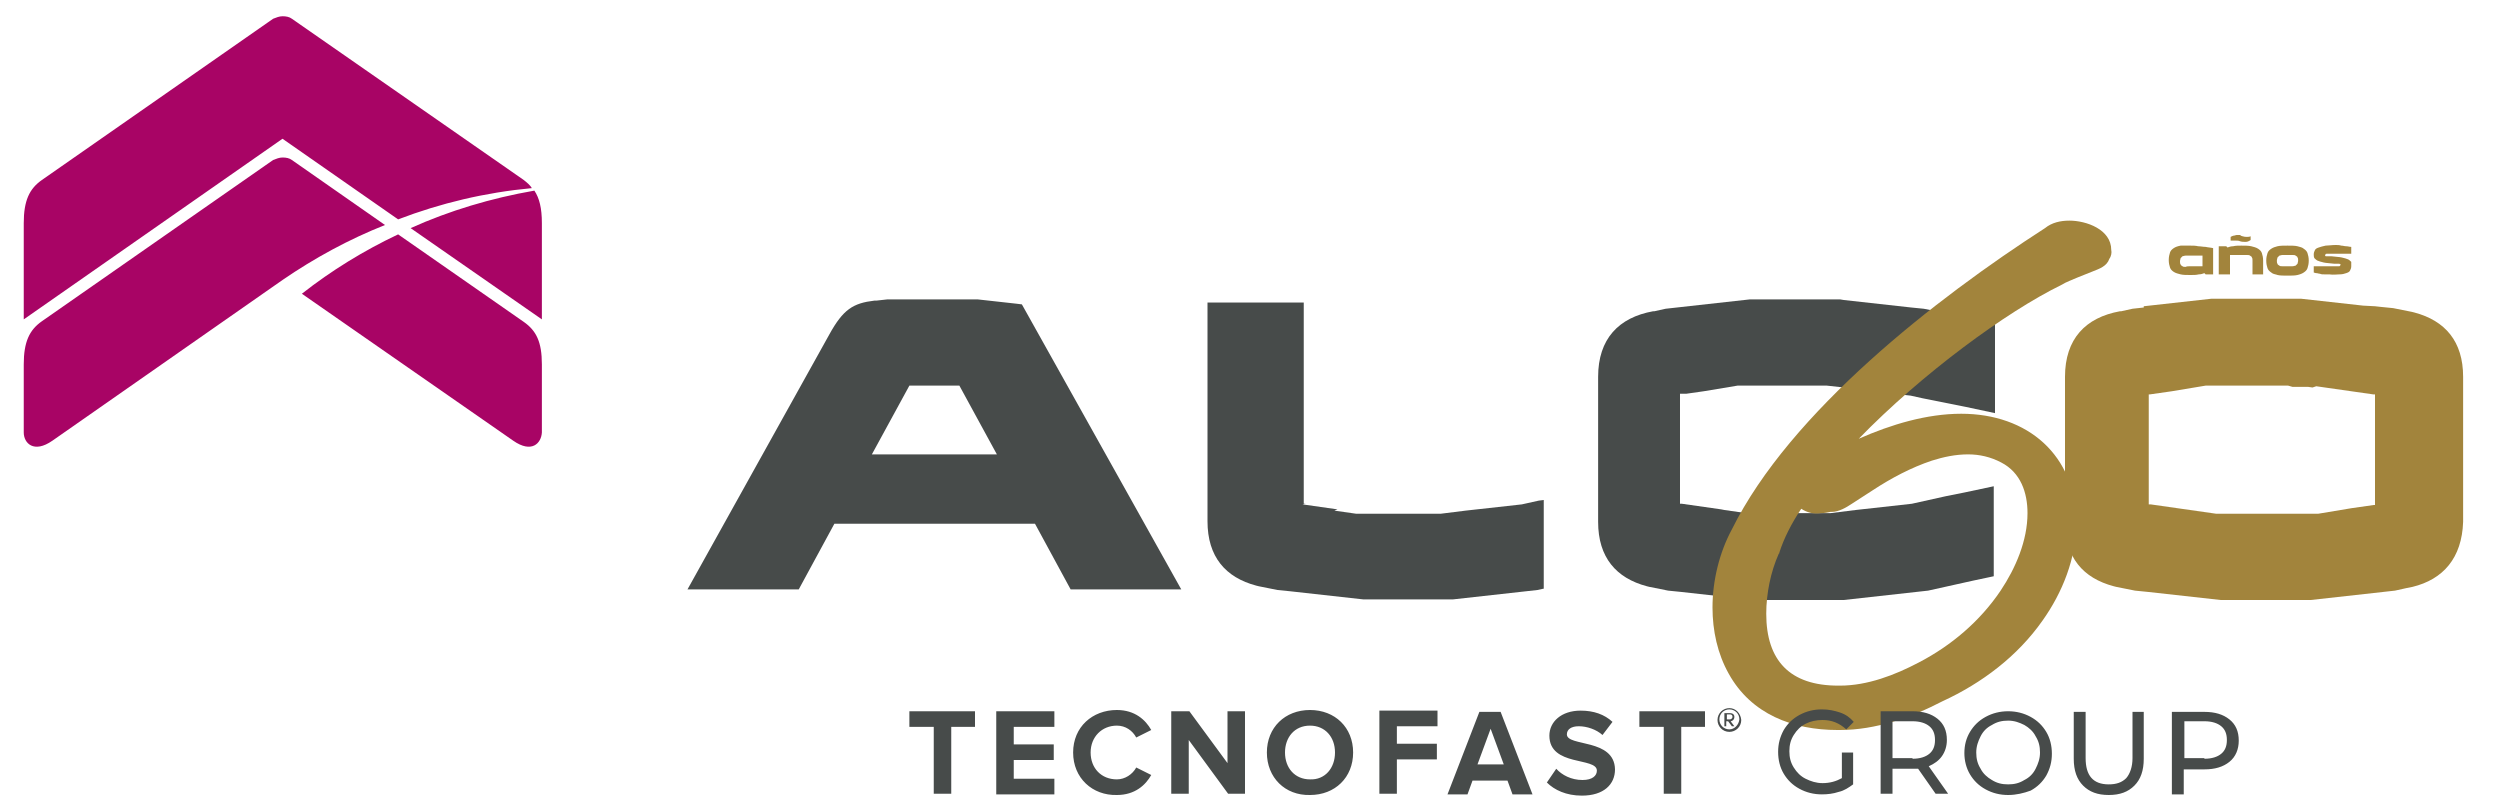 <?xml version="1.0" encoding="utf-8"?>
<!-- Generator: Adobe Illustrator 24.1.1, SVG Export Plug-In . SVG Version: 6.00 Build 0)  -->
<svg version="1.1" xmlns="http://www.w3.org/2000/svg" xmlns:xlink="http://www.w3.org/1999/xlink" x="0px" y="0px"
	 viewBox="0 0 400 130" style="enable-background:new 0 0 400 130;" xml:space="preserve">
<style type="text/css">
	.st0{fill-rule:evenodd;clip-rule:evenodd;fill:#A80465;}
	.st1{fill-rule:evenodd;clip-rule:evenodd;fill:#474B4A;}
	.st2{fill-rule:evenodd;clip-rule:evenodd;fill:#A2843C;}
	.st3{fill:#A2843C;}
</style>
<g id="Capa_1">
	<path class="st0" d="M83.8,51.5l-20.1-14C58.2,40.1,53,43.3,48.3,47l33.8,23.5l0,0c3,2.1,4.5,0.4,4.6-1.3V58.3
		C86.7,54.7,85.8,52.9,83.8,51.5 M65.7,36.5l21,14.6V35.7c0-2.4-0.4-4-1.2-5.2C78.6,31.7,71.9,33.7,65.7,36.5z M61.6,36L46.7,25.6
		c-0.4-0.3-0.9-0.4-1.5-0.4c-0.5,0-1,0.2-1.5,0.4l-37,25.8c-2,1.4-2.9,3.3-2.9,6.9v10.9c0,1.7,1.6,3.4,4.6,1.3l0,0l36.8-25.7l0,0
		C50.3,41.3,55.8,38.3,61.6,36z M83.8,28.8L46.7,3c-0.4-0.3-0.9-0.4-1.5-0.4c-0.5,0-1,0.2-1.5,0.4l-37,25.8c-2,1.4-2.9,3.3-2.9,6.9
		v15.4l41.4-28.9l18.5,12.9c6.8-2.6,13.9-4.3,21.4-5C84.8,29.6,84.3,29.2,83.8,28.8z"/>
</g>
<g id="Capa_2">
	<path class="st1" d="M275.9,81.6l0.7,0.1l0.7,0.1l0.7,0.1l0.7,0.1l0.7,0.1l0.7,0l0.6,0l0.6,0l0.6,0l0.6,0l0.6,0l0.6,0l0.6,0l0.6,0
		l0.6,0l0.6,0l0.6,0l0.6,0l0.8,0l0.8,0l0.8,0l0.8,0l0.8,0l0.8,0l0.8,0l0.8-0.1l0.8-0.1l0.8-0.1l0.8-0.1l0.8-0.1l0.9-0.1l0.9-0.1
		l0.9-0.1l0.9-0.1l0.9-0.1l0.9-0.1l0.9-0.1l0.9-0.1l0.9-0.1l0.9-0.1l0.9-0.2l0.9-0.2l0.9-0.2l0.9-0.2l0.9-0.2l0.9-0.2l1-0.2l1-0.2
		l1-0.2l4.7-1v14.4l-3.3,0.7l-0.9,0.2l-0.9,0.2l-0.9,0.2l-0.9,0.2l-0.9,0.2l-0.9,0.2l-0.9,0.2l-0.9,0.2l-0.9,0.1l-0.9,0.1l-0.9,0.1
		l-0.9,0.1l-0.9,0.1l-0.9,0.1l-0.9,0.1l-0.9,0.1l-0.9,0.1l-0.9,0.1l-0.9,0.1l-0.9,0.1l-0.9,0.1l-0.9,0.1l-0.9,0.1l-0.9,0l-0.9,0
		l-0.9,0l-0.9,0l-0.9,0l-0.9,0l-0.9,0l-0.9,0l-0.9,0l-0.9,0l-0.9,0l-0.9,0l-0.9,0l-0.9,0l-0.9,0l-0.9,0l-0.9-0.1l-0.9-0.1l-0.9-0.1
		l-0.9-0.1l-0.9-0.1l-0.9-0.1l-0.9-0.1l-0.9-0.1l-0.9-0.1l-0.9-0.1l-0.9-0.1l-0.9-0.1l-0.9-0.1l-1-0.1l-1-0.1l-1-0.2l-1-0.2l-1-0.2
		l-0.4-0.1c-4.9-1.3-7.8-4.6-7.8-10.3V60.3c0-6.1,3.3-9.5,8.8-10.5l0.2,0l0.9-0.2l0.9-0.2l0.9-0.1l0.9-0.1l0.9-0.1l0.9-0.1l0.9-0.1
		l0.9-0.1l0.9-0.1l0.9-0.1l0.9-0.1l0.9-0.1l0.9-0.1l0.9-0.1l0.9-0.1l0.9-0.1l0.9-0.1l0.9,0l0.9,0l0.9,0l0.9,0l0.9,0l0.9,0l0.9,0
		l0.9,0l0.9,0l0.9,0l0.9,0l0.9,0l0.9,0l0.9,0l0.9,0l0.9,0L295,48l0.9,0.1l0.9,0.1l0.9,0.1l0.9,0.1l0.9,0.1l0.9,0.1l0.9,0.1l0.9,0.1
		l0.9,0.1l0.9,0.1l0.9,0.1l0.9,0.1l1,0.1l1,0.1l1,0.2l1,0.2l1,0.2l1,0.2l1,0.2l1,0.2l1,0.2l1,0.2l3.4,0.7v14.4l-4.7-1l-1-0.2l-1-0.2
		l-1-0.2l-1-0.2l-1-0.2l-1-0.2l-1-0.2l-0.9-0.2l-0.9-0.2l-0.9-0.1L304,63l-0.9-0.1l-0.9-0.1l-0.9-0.1l-0.9-0.1l-0.9-0.1l-0.9-0.1
		l-0.9-0.1l-0.9-0.1l-0.9-0.1l-0.9-0.1l-0.9-0.1l-0.9-0.1l-0.9-0.1l-0.9,0l-0.9,0l-0.9,0l-0.8,0l-0.8,0l-0.8,0l-0.8,0l-0.6,0l-0.6,0
		l-0.6,0l-0.6,0l-0.6,0l-0.6,0l-0.6,0l-0.6,0l-0.6,0l-0.6,0l-0.6,0l-0.6,0l-0.6,0l-0.6,0l-0.6,0.1l-0.6,0.1l-0.6,0.1l-0.6,0.1
		l-0.6,0.1l-0.6,0.1l-0.6,0.1l-0.6,0.1l-0.6,0.1l-0.7,0.1l-0.7,0.1l-0.7,0.1l-0.7,0.1L269,63l-0.2,0v17.6l0.3,0l0.7,0.1l0.7,0.1
		l0.7,0.1l0.7,0.1l0.7,0.1l0.7,0.1l0.7,0.1l0.7,0.1l0.7,0.1L275.9,81.6z"/>
	<path class="st2" d="M366.1,61.7l-0.6,0l-0.6,0l-0.6,0l-0.6,0l-0.6,0l-0.6,0l-0.6,0l-0.6,0l-0.6,0l-0.6,0l-0.6,0l-0.6,0l-0.6,0
		l-0.6,0l-0.6,0l-0.6,0l-0.6,0l-0.6,0l-0.6,0l-0.6,0l-0.6,0l-0.6,0l-0.6,0.1l-0.6,0.1l-0.6,0.1l-0.6,0.1l-0.6,0.1l-0.6,0.1l-0.6,0.1
		l-0.6,0.1l-0.6,0.1l-0.7,0.1l-0.7,0.1l-0.7,0.1l-0.7,0.1l-0.7,0.1l-0.2,0v17.6l0.3,0l0.7,0.1l0.7,0.1l0.7,0.1l0.7,0.1l0.7,0.1
		l0.7,0.1l0.7,0.1l0.7,0.1l0.7,0.1l0.7,0.1l0.7,0.1l0.7,0.1l0.7,0.1l0.7,0.1l0.7,0.1l0.7,0l0.6,0l0.6,0l0.6,0l0.6,0l0.6,0l0.6,0
		l0.6,0l0.6,0l0.6,0l0.6,0l0.6,0l0.6,0l0.6,0l0.6,0l0.6,0l0.6,0l0.6,0l0.6,0l0.6,0l0.6,0l0.6,0l0.6,0l0.6,0l0.6,0l0.6,0l0.6,0
		l0.6-0.1l0.6-0.1l0.6-0.1l0.6-0.1l0.6-0.1l0.6-0.1l0.6-0.1l0.6-0.1l0.6-0.1l0.7-0.1l0.7-0.1l0.7-0.1l0.7-0.1l0.7-0.1l0.2,0V63.1
		l-0.3,0l-0.7-0.1l-0.7-0.1l-0.7-0.1l-0.7-0.1l-0.7-0.1l-0.7-0.1l-0.7-0.1l-0.7-0.1l-0.7-0.1l-0.7-0.1l-0.7-0.1l-0.7-0.1l-0.7-0.1
		L370,62l-0.7-0.1l-0.7,0l-0.6,0l-0.6,0l-0.6,0L366.1,61.7z M386,93.9L386,93.9l-1,0.2l-0.9,0.2l-0.9,0.2l-0.9,0.1l-0.9,0.1
		l-0.9,0.1l-0.9,0.1l-0.9,0.1l-0.9,0.1l-0.9,0.1l-0.9,0.1l-0.9,0.1l-0.9,0.1l-0.9,0.1l-0.9,0.1l-0.9,0.1l-0.9,0.1l-0.9,0.1l-0.9,0
		l-0.9,0l-0.9,0l-0.9,0l-0.9,0l-0.9,0l-0.9,0l-0.9,0l-0.9,0l-0.9,0l-0.9,0l-0.9,0l-0.9,0l-0.9,0l-0.9,0l-0.9,0l-0.9-0.1l-0.9-0.1
		l-0.9-0.1l-0.9-0.1l-0.9-0.1l-0.9-0.1l-0.9-0.1l-0.9-0.1l-0.9-0.1l-0.9-0.1l-0.9-0.1l-0.9-0.1l-0.9-0.1l-1-0.1l-1-0.1l-1-0.2
		l-1-0.2l-1-0.2l-0.4-0.1c-4.9-1.3-7.8-4.6-7.8-10.3V60.3c0-6.1,3.3-9.5,8.8-10.5l0.2,0l0.9-0.2l0.9-0.2l0.9-0.1l0.9-0.1L343,49
		l0.9-0.1l0.9-0.1l0.9-0.1l0.9-0.1l0.9-0.1l0.9-0.1l0.9-0.1l0.9-0.1l0.9-0.1l0.9-0.1l0.9-0.1l0.9-0.1l0.9,0l0.9,0l0.9,0l0.9,0l0.9,0
		l0.9,0l0.9,0l0.9,0l0.9,0l0.9,0l0.9,0l0.9,0l0.9,0l0.9,0l0.9,0l0.9,0l0.9,0.1l0.9,0.1l0.9,0.1l0.9,0.1l0.9,0.1l0.9,0.1l0.9,0.1
		l0.9,0.1l0.9,0.1l0.9,0.1l0.9,0.1L380,49l0.9,0.1l1,0.1l1,0.1l1,0.2l1,0.2l1,0.2l0.4,0.1c4.9,1.3,7.8,4.6,7.8,10.3v23.2
		C393.9,89.3,390.9,92.7,386,93.9z"/>
	<path class="st1" d="M213.5,81.7l0.7,0.1l0.7,0.1l0.7,0.1l0.7,0.1l0.7,0.1l0.7,0l0.6,0l0.6,0l0.6,0l0.6,0l0.6,0l0.6,0l0.6,0l0.6,0
		l0.6,0l0.6,0l0.6,0l0.6,0l0.8,0l0.8,0l0.8,0l0.8,0l0.8,0l0.8,0l0.8,0l0.8-0.1l0.8-0.1l0.8-0.1l0.8-0.1l0.8-0.1l0.9-0.1l0.9-0.1
		l0.9-0.1l0.9-0.1l0.9-0.1l0.9-0.1l0.9-0.1l0.9-0.1l0.9-0.1l0.9-0.1l0.9-0.2l0.9-0.2l0.9-0.2L247,80v14.2l-0.1,0l-0.9,0.2l-0.9,0.1
		l-0.9,0.1l-0.9,0.1l-0.9,0.1l-0.9,0.1l-0.9,0.1l-0.9,0.1l-0.9,0.1l-0.9,0.1l-0.9,0.1l-0.9,0.1l-0.9,0.1l-0.9,0.1l-0.9,0.1l-0.9,0.1
		l-0.9,0l-0.9,0l-0.9,0l-0.9,0l-0.9,0l-0.9,0l-0.9,0l-0.9,0l-0.9,0l-0.9,0l-0.9,0l-0.9,0l-0.9,0l-0.9,0l-0.9,0l-0.9,0l-0.9-0.1
		l-0.9-0.1l-0.9-0.1l-0.9-0.1l-0.9-0.1l-0.9-0.1l-0.9-0.1l-0.9-0.1l-0.9-0.1l-0.9-0.1l-0.9-0.1l-0.9-0.1l-0.9-0.1l-1-0.1l-1-0.1
		l-1-0.2l-1-0.2l-1-0.2l-0.4-0.1c-4.9-1.3-7.8-4.6-7.8-10.3v-35h15.4v32.2l0.3,0l-0.5,0.1l0.7,0.1l0.7,0.1l0.7,0.1l0.7,0.1l0.7,0.1
		l0.7,0.1l0.7,0.1l0.7,0.1L213.5,81.7z"/>
	<path class="st1" d="M153.5,61.7l-0.3,0l-0.6,0l-0.6,0l-0.6,0l-0.6,0l-0.6,0l-0.6,0l-0.6,0l-0.6,0l-0.6,0l-0.6,0l-0.6,0l-0.6,0
		l-0.5,0l-6,11h20L153.5,61.7z M171.3,94.3l-5.7-10.5h-32.1l-5.7,10.5h-17.8l22.7-40.8h0c2.2-4,3.8-5,7.2-5.4l0.3,0l0.9-0.1l0.9-0.1
		l0.9,0l0.9,0l0.9,0l0.9,0l0.9,0l0.9,0l0.9,0l0.9,0l0.9,0l0.9,0l0.9,0l0.9,0l0.9,0l0.9,0l0.9,0l0.9,0l0.9,0.1l0.9,0.1l0.9,0.1
		l0.9,0.1l0.9,0.1l0.9,0.1l0.9,0.1l0.8,0.1L189,94.3H171.3z"/>
	<path class="st2" d="M288.2,81.4c-1.6,2.4-2.8,4.8-3.5,7l0,0.1l-0.1,0.1c-1.3,2.9-2,6.4-2,9.6c0,7.5,3.8,11.5,11.5,11.5h0.3
		c4.4,0,8.8-1.7,12.6-3.7c5.2-2.7,9.8-6.6,13.1-11.5c2.4-3.6,4.3-8,4.3-12.4c0-3.3-1.1-6.5-4.2-8.1c-1.7-0.9-3.5-1.3-5.3-1.3
		c-2,0-3.9,0.4-5.8,1c-3.3,1.1-6.5,2.8-9.4,4.7c-1.1,0.7-2.3,1.5-3.4,2.2c-0.9,0.6-2.1,1.3-3.2,1.3c-0.1,0-0.1,0-0.2,0
		c-0.5,0.1-1,0.2-1.5,0.2C290.2,82.3,289.1,82,288.2,81.4 M337.5,41.4c-0.4,1.2-1.6,1.6-2.6,2c-0.8,0.3-1.7,0.7-2.5,1
		c-0.9,0.4-1.8,0.7-2.6,1.2c-8.8,4.3-22.3,14.2-32.4,24.6c5.2-2.3,10.9-4,16.4-4c10.6,0,18.4,6.6,18.4,17.5c0,5.6-2.2,11.1-5.4,15.6
		c-4,5.7-9.7,10-16,12.9c-5,2.6-10.7,4.6-16.4,4.6H294c-7.1,0-13.8-2.5-17.4-9c-1.8-3.2-2.6-6.9-2.6-10.6c0-4.3,1.1-8.8,3.1-12.5
		c9.3-18.8,32.7-37,50.1-48.2c1.1-0.9,2.5-1.2,3.9-1.2c2.7,0,6.7,1.4,6.7,4.7C337.9,40.4,337.8,41,337.5,41.4z"/>
	<path class="st3" d="M350.5,42.6c0.1,0,0.2,0,0.4,0c0.2,0,0.3,0,0.5,0c0.2,0,0.4,0,0.5,0c0.2,0,0.4,0,0.5,0v-1.7
		c-0.2,0-0.3,0-0.5,0c-0.2,0-0.4,0-0.5,0c-0.2,0-0.3,0-0.5,0c-0.2,0-0.3,0-0.4,0c-0.3,0-0.6,0-0.8,0c-0.2,0-0.4,0.1-0.5,0.1
		c-0.1,0.1-0.2,0.2-0.3,0.3c0,0.1-0.1,0.3-0.1,0.5c0,0.2,0,0.4,0.1,0.5c0,0.1,0.1,0.2,0.3,0.3c0.1,0.1,0.3,0.1,0.5,0.1
		C349.9,42.6,350.1,42.6,350.5,42.6 M350.5,39.3c0.4,0,0.8,0,1.2,0.1c0.4,0,0.8,0.1,1.2,0.1c0.4,0.1,0.8,0.1,1.2,0.2v4.2h-1.2
		l-0.2-0.2c-0.2,0.1-0.6,0.2-0.9,0.2c-0.4,0.1-0.8,0.1-1.3,0.1c-0.6,0-1.2,0-1.6-0.1c-0.4-0.1-0.8-0.2-1.1-0.4
		c-0.3-0.2-0.5-0.4-0.6-0.7c-0.1-0.3-0.2-0.7-0.2-1.2c0-0.5,0.1-0.9,0.2-1.2c0.1-0.3,0.3-0.5,0.6-0.7c0.3-0.2,0.6-0.3,1.1-0.4
		C349.3,39.3,349.8,39.3,350.5,39.3z"/>
	<path class="st3" d="M358.6,39.3c0.6,0,1.2,0,1.6,0.1c0.4,0.1,0.8,0.2,1.1,0.4c0.3,0.2,0.5,0.4,0.6,0.7c0.1,0.3,0.2,0.7,0.2,1.2
		v2.2h-1.7v-2.2c0-0.2,0-0.4-0.1-0.5c0-0.1-0.1-0.2-0.3-0.3c-0.1-0.1-0.3-0.1-0.5-0.1c-0.2,0-0.5,0-0.8,0c-0.1,0-0.3,0-0.4,0
		c-0.2,0-0.3,0-0.5,0c-0.2,0-0.4,0-0.5,0c-0.2,0-0.4,0-0.5,0v3.1H355v-4.5h1.2l0.2,0.2c0.2-0.1,0.6-0.2,0.9-0.2
		C357.7,39.3,358.1,39.3,358.6,39.3 M358.8,37.8c0.3,0.1,0.5,0.1,0.7,0.1c0.2,0,0.4,0,0.6-0.1v0.6c-0.3,0.2-0.5,0.3-0.8,0.3
		c-0.3,0-0.6,0-0.9-0.1c-0.2-0.1-0.4-0.1-0.6-0.1c-0.2,0-0.3,0-0.5,0c-0.2,0-0.3,0-0.4,0v-0.6c0.2-0.1,0.4-0.2,0.5-0.2
		c0.2,0,0.3-0.1,0.5-0.1c0.2,0,0.3,0,0.5,0C358.5,37.7,358.7,37.8,358.8,37.8z"/>
	<path class="st3" d="M366,42.6c0.3,0,0.6,0,0.8,0c0.2,0,0.4-0.1,0.5-0.1c0.1-0.1,0.2-0.2,0.3-0.3c0-0.1,0.1-0.3,0.1-0.5
		c0-0.2,0-0.4-0.1-0.5c0-0.1-0.1-0.2-0.3-0.3c-0.1-0.1-0.3-0.1-0.5-0.1c-0.2,0-0.5,0-0.8,0c-0.3,0-0.6,0-0.8,0
		c-0.2,0-0.4,0.1-0.5,0.1c-0.1,0.1-0.2,0.2-0.3,0.3c0,0.1-0.1,0.3-0.1,0.5c0,0.2,0,0.4,0.1,0.5c0,0.1,0.1,0.2,0.3,0.3
		c0.1,0.1,0.3,0.1,0.5,0.1C365.4,42.6,365.7,42.6,366,42.6 M366,39.3c0.6,0,1.2,0,1.6,0.1c0.4,0.1,0.8,0.2,1,0.4
		c0.3,0.2,0.5,0.4,0.6,0.7c0.1,0.3,0.2,0.7,0.2,1.2c0,0.5-0.1,0.9-0.2,1.2c-0.1,0.3-0.3,0.5-0.6,0.7c-0.3,0.2-0.6,0.3-1,0.4
		c-0.4,0.1-1,0.1-1.6,0.1c-0.6,0-1.2,0-1.6-0.1c-0.4-0.1-0.8-0.2-1-0.4c-0.3-0.2-0.5-0.4-0.6-0.7c-0.1-0.3-0.2-0.7-0.2-1.2
		c0-0.5,0.1-0.9,0.2-1.2c0.1-0.3,0.3-0.5,0.6-0.7c0.3-0.2,0.6-0.3,1-0.4C364.8,39.3,365.4,39.3,366,39.3z"/>
	<path class="st3" d="M376.2,42.6c0,0.3-0.1,0.5-0.2,0.7c-0.1,0.2-0.3,0.3-0.6,0.4c-0.3,0.1-0.6,0.2-1.1,0.2c-0.4,0-1,0.1-1.6,0
		c-0.2,0-0.5,0-0.8,0c-0.3,0-0.5,0-0.7-0.1c-0.2,0-0.4-0.1-0.6-0.1c-0.2,0-0.3-0.1-0.4-0.1v-1c0.4,0,0.7,0,1,0c0.3,0,0.6,0,0.9,0
		c0.3,0,0.5,0,0.7,0c0.4,0,0.6,0,0.9,0c0.2,0,0.4,0,0.5,0c0.1,0,0.2,0,0.2-0.1c0,0,0.1-0.1,0.1-0.1c0,0,0-0.1,0-0.1
		c0,0-0.1,0-0.2-0.1c-0.1,0-0.2,0-0.3,0c-0.1,0-0.3,0-0.5,0c-0.7-0.1-1.3-0.1-1.7-0.2c-0.4-0.1-0.8-0.2-1-0.3
		c-0.2-0.1-0.4-0.3-0.5-0.4c-0.1-0.2-0.1-0.4-0.1-0.6c0-0.3,0.1-0.5,0.2-0.7c0.1-0.2,0.3-0.3,0.6-0.4c0.3-0.1,0.6-0.2,1.1-0.3
		c0.4,0,1-0.1,1.6-0.1c0.3,0,0.6,0,0.9,0.1c0.3,0,0.5,0.1,0.8,0.1c0.3,0,0.5,0.1,0.8,0.1v1.1c-0.2,0-0.3,0-0.6,0c-0.2,0-0.4,0-0.7,0
		c-0.2,0-0.4,0-0.7,0c-0.2,0-0.4,0-0.5,0c-0.4,0-0.7,0-0.9,0c-0.2,0-0.4,0-0.5,0c-0.1,0-0.2,0-0.2,0.1c0,0-0.1,0.1-0.1,0.1
		c0,0,0,0.1,0,0.1c0,0,0.1,0,0.1,0.1c0.1,0,0.2,0,0.3,0c0.1,0,0.3,0,0.6,0c0.7,0.1,1.3,0.1,1.7,0.2c0.4,0.1,0.8,0.2,1,0.3
		c0.2,0.1,0.4,0.3,0.5,0.4C376.2,42.1,376.2,42.3,376.2,42.6"/>
	<path class="st1" d="M352.7,121.4c1.2,0,2.1-0.3,2.7-0.8c0.6-0.5,0.9-1.2,0.9-2.2c0-1-0.3-1.7-0.9-2.2c-0.6-0.5-1.5-0.8-2.7-0.8
		h-3.2v5.9H352.7z M352.7,113.9c1.7,0,3,0.4,4,1.2c1,0.8,1.5,1.9,1.5,3.4c0,1.4-0.5,2.6-1.5,3.4c-1,0.8-2.3,1.2-4,1.2h-3.3v4h-1.9
		v-13.2H352.7z M337.4,127.2c-1.8,0-3.1-0.5-4.1-1.5c-1-1-1.5-2.4-1.5-4.3v-7.5h1.9v7.4c0,2.8,1.2,4.2,3.7,4.2c1.2,0,2.1-0.3,2.8-1
		c0.6-0.7,1-1.8,1-3.2v-7.4h1.8v7.5c0,1.9-0.5,3.3-1.5,4.3C340.5,126.7,339.2,127.2,337.4,127.2z M321.3,125.5c1,0,1.8-0.2,2.6-0.7
		c0.8-0.4,1.4-1,1.8-1.8c0.4-0.8,0.7-1.6,0.7-2.6c0-1-0.2-1.8-0.7-2.6c-0.4-0.8-1.1-1.4-1.8-1.8c-0.8-0.4-1.6-0.7-2.6-0.7
		c-1,0-1.8,0.2-2.6,0.7c-0.8,0.4-1.4,1-1.8,1.8c-0.4,0.8-0.7,1.6-0.7,2.6c0,1,0.2,1.8,0.7,2.6c0.4,0.8,1.1,1.4,1.8,1.8
		C319.5,125.3,320.3,125.5,321.3,125.5z M321.3,127.2c-1.3,0-2.5-0.3-3.6-0.9c-1.1-0.6-1.9-1.4-2.5-2.4c-0.6-1-0.9-2.2-0.9-3.4
		c0-1.3,0.3-2.4,0.9-3.4c0.6-1,1.4-1.8,2.5-2.4c1.1-0.6,2.3-0.9,3.6-0.9c1.3,0,2.5,0.3,3.6,0.9c1.1,0.6,1.9,1.4,2.5,2.4
		c0.6,1,0.9,2.2,0.9,3.5c0,1.3-0.3,2.4-0.9,3.5c-0.6,1-1.4,1.8-2.5,2.4C323.8,126.9,322.6,127.2,321.3,127.2z M306,121.4
		c1.2,0,2.1-0.3,2.7-0.8c0.6-0.5,0.9-1.2,0.9-2.2c0-1-0.3-1.7-0.9-2.2c-0.6-0.5-1.5-0.8-2.7-0.8h-3.2v5.9H306z M309.7,127l-2.8-4
		c-0.4,0-0.6,0-0.8,0h-3.3v4h-1.9v-13.2h5.1c1.7,0,3,0.4,4,1.2c1,0.8,1.5,1.9,1.5,3.4c0,1-0.3,1.9-0.8,2.6c-0.5,0.7-1.2,1.2-2.1,1.6
		l3.1,4.4H309.7z M294.7,120.4h1.8v5.1c-0.7,0.5-1.4,1-2.3,1.2c-0.9,0.3-1.8,0.4-2.7,0.4c-1.3,0-2.5-0.3-3.6-0.9
		c-1.1-0.6-1.9-1.4-2.5-2.4c-0.6-1-0.9-2.2-0.9-3.5c0-1.3,0.3-2.4,0.9-3.5c0.6-1,1.4-1.8,2.5-2.4c1.1-0.6,2.3-0.9,3.6-0.9
		c1.1,0,2,0.2,2.9,0.5c0.9,0.3,1.6,0.8,2.2,1.5l-1.2,1.2c-1.1-1-2.3-1.5-3.8-1.5c-1,0-1.9,0.2-2.7,0.6c-0.8,0.4-1.4,1-1.9,1.8
		c-0.5,0.8-0.7,1.6-0.7,2.6c0,1,0.2,1.8,0.7,2.6c0.5,0.8,1.1,1.4,1.9,1.8c0.8,0.4,1.7,0.7,2.7,0.7c1.2,0,2.2-0.3,3.1-0.8V120.4z"/>
	<path class="st1" d="M262.4,116.3h3.8V127h2.8v-10.7h3.8v-2.5h-10.5V116.3z M250.7,117.5c0-0.8,0.7-1.3,1.9-1.3
		c1.3,0,2.8,0.5,3.8,1.4l1.6-2.1c-1.3-1.2-3-1.8-5.1-1.8c-3.1,0-5,1.8-5,4c0,5,7.6,3.4,7.6,5.6c0,0.8-0.7,1.5-2.3,1.5
		c-1.8,0-3.3-0.8-4.2-1.8l-1.5,2.2c1.2,1.2,3.1,2.1,5.6,2.1c3.5,0,5.3-1.8,5.3-4.2C258.3,118.1,250.7,119.5,250.7,117.5z
		 M236.4,122.3l2.1-5.7l2.1,5.7H236.4z M236.7,113.9l-5.1,13.2h3.2l0.8-2.2h5.6l0.8,2.2h3.2l-5.1-13.2H236.7z M220.7,127h2.8v-5.5
		h6.4v-2.5h-6.4v-2.8h6.5v-2.5h-9.3V127z M276.7,116.7c-0.9,0-1.6-0.7-1.6-1.6c0-0.9,0.7-1.6,1.6-1.6c0.9,0,1.6,0.7,1.6,1.6
		C278.2,116,277.5,116.7,276.7,116.7z M276.7,113.3c-1,0-1.9,0.8-1.9,1.9c0,1,0.8,1.9,1.9,1.9c1,0,1.9-0.8,1.9-1.9
		C278.5,114.1,277.7,113.3,276.7,113.3z M276.3,115.1v-0.8h0.5c0.2,0,0.4,0.1,0.4,0.4c0,0.2-0.2,0.4-0.4,0.4H276.3z M277.5,114.7
		c0-0.4-0.3-0.6-0.7-0.6h-0.9v2.1h0.3v-0.8h0.3l0.6,0.8h0.4l-0.6-0.8C277.1,115.4,277.5,115.2,277.5,114.7z M213.6,120.4
		c0-2.5-1.6-4.3-4-4.3c-2.5,0-4,1.9-4,4.3c0,2.5,1.6,4.3,4,4.3C212,124.8,213.6,122.9,213.6,120.4z M202.7,120.4
		c0-4,2.9-6.8,6.9-6.8c4,0,6.9,2.8,6.9,6.8c0,4-2.9,6.8-6.9,6.8C205.6,127.3,202.7,124.4,202.7,120.4z M196.5,127l-6.3-8.6v8.6h-2.8
		v-13.2h2.9l6.1,8.3v-8.3h2.8V127H196.5z M171.7,120.4c0-4.1,3.1-6.8,7-6.8c2.9,0,4.6,1.6,5.5,3.2l-2.4,1.2
		c-0.6-1.1-1.7-1.9-3.1-1.9c-2.4,0-4.2,1.8-4.2,4.3c0,2.5,1.7,4.3,4.2,4.3c1.3,0,2.5-0.8,3.1-1.9l2.4,1.2c-0.9,1.6-2.6,3.2-5.5,3.2
		C174.8,127.3,171.7,124.5,171.7,120.4z M159.4,127v-13.2h9.3v2.5h-6.5v2.8h6.4v2.5h-6.4v3h6.5v2.5H159.4z M149.4,127v-10.7h-3.9
		v-2.5h10.5v2.5h-3.8V127H149.4z"/>
</g>
</svg>
